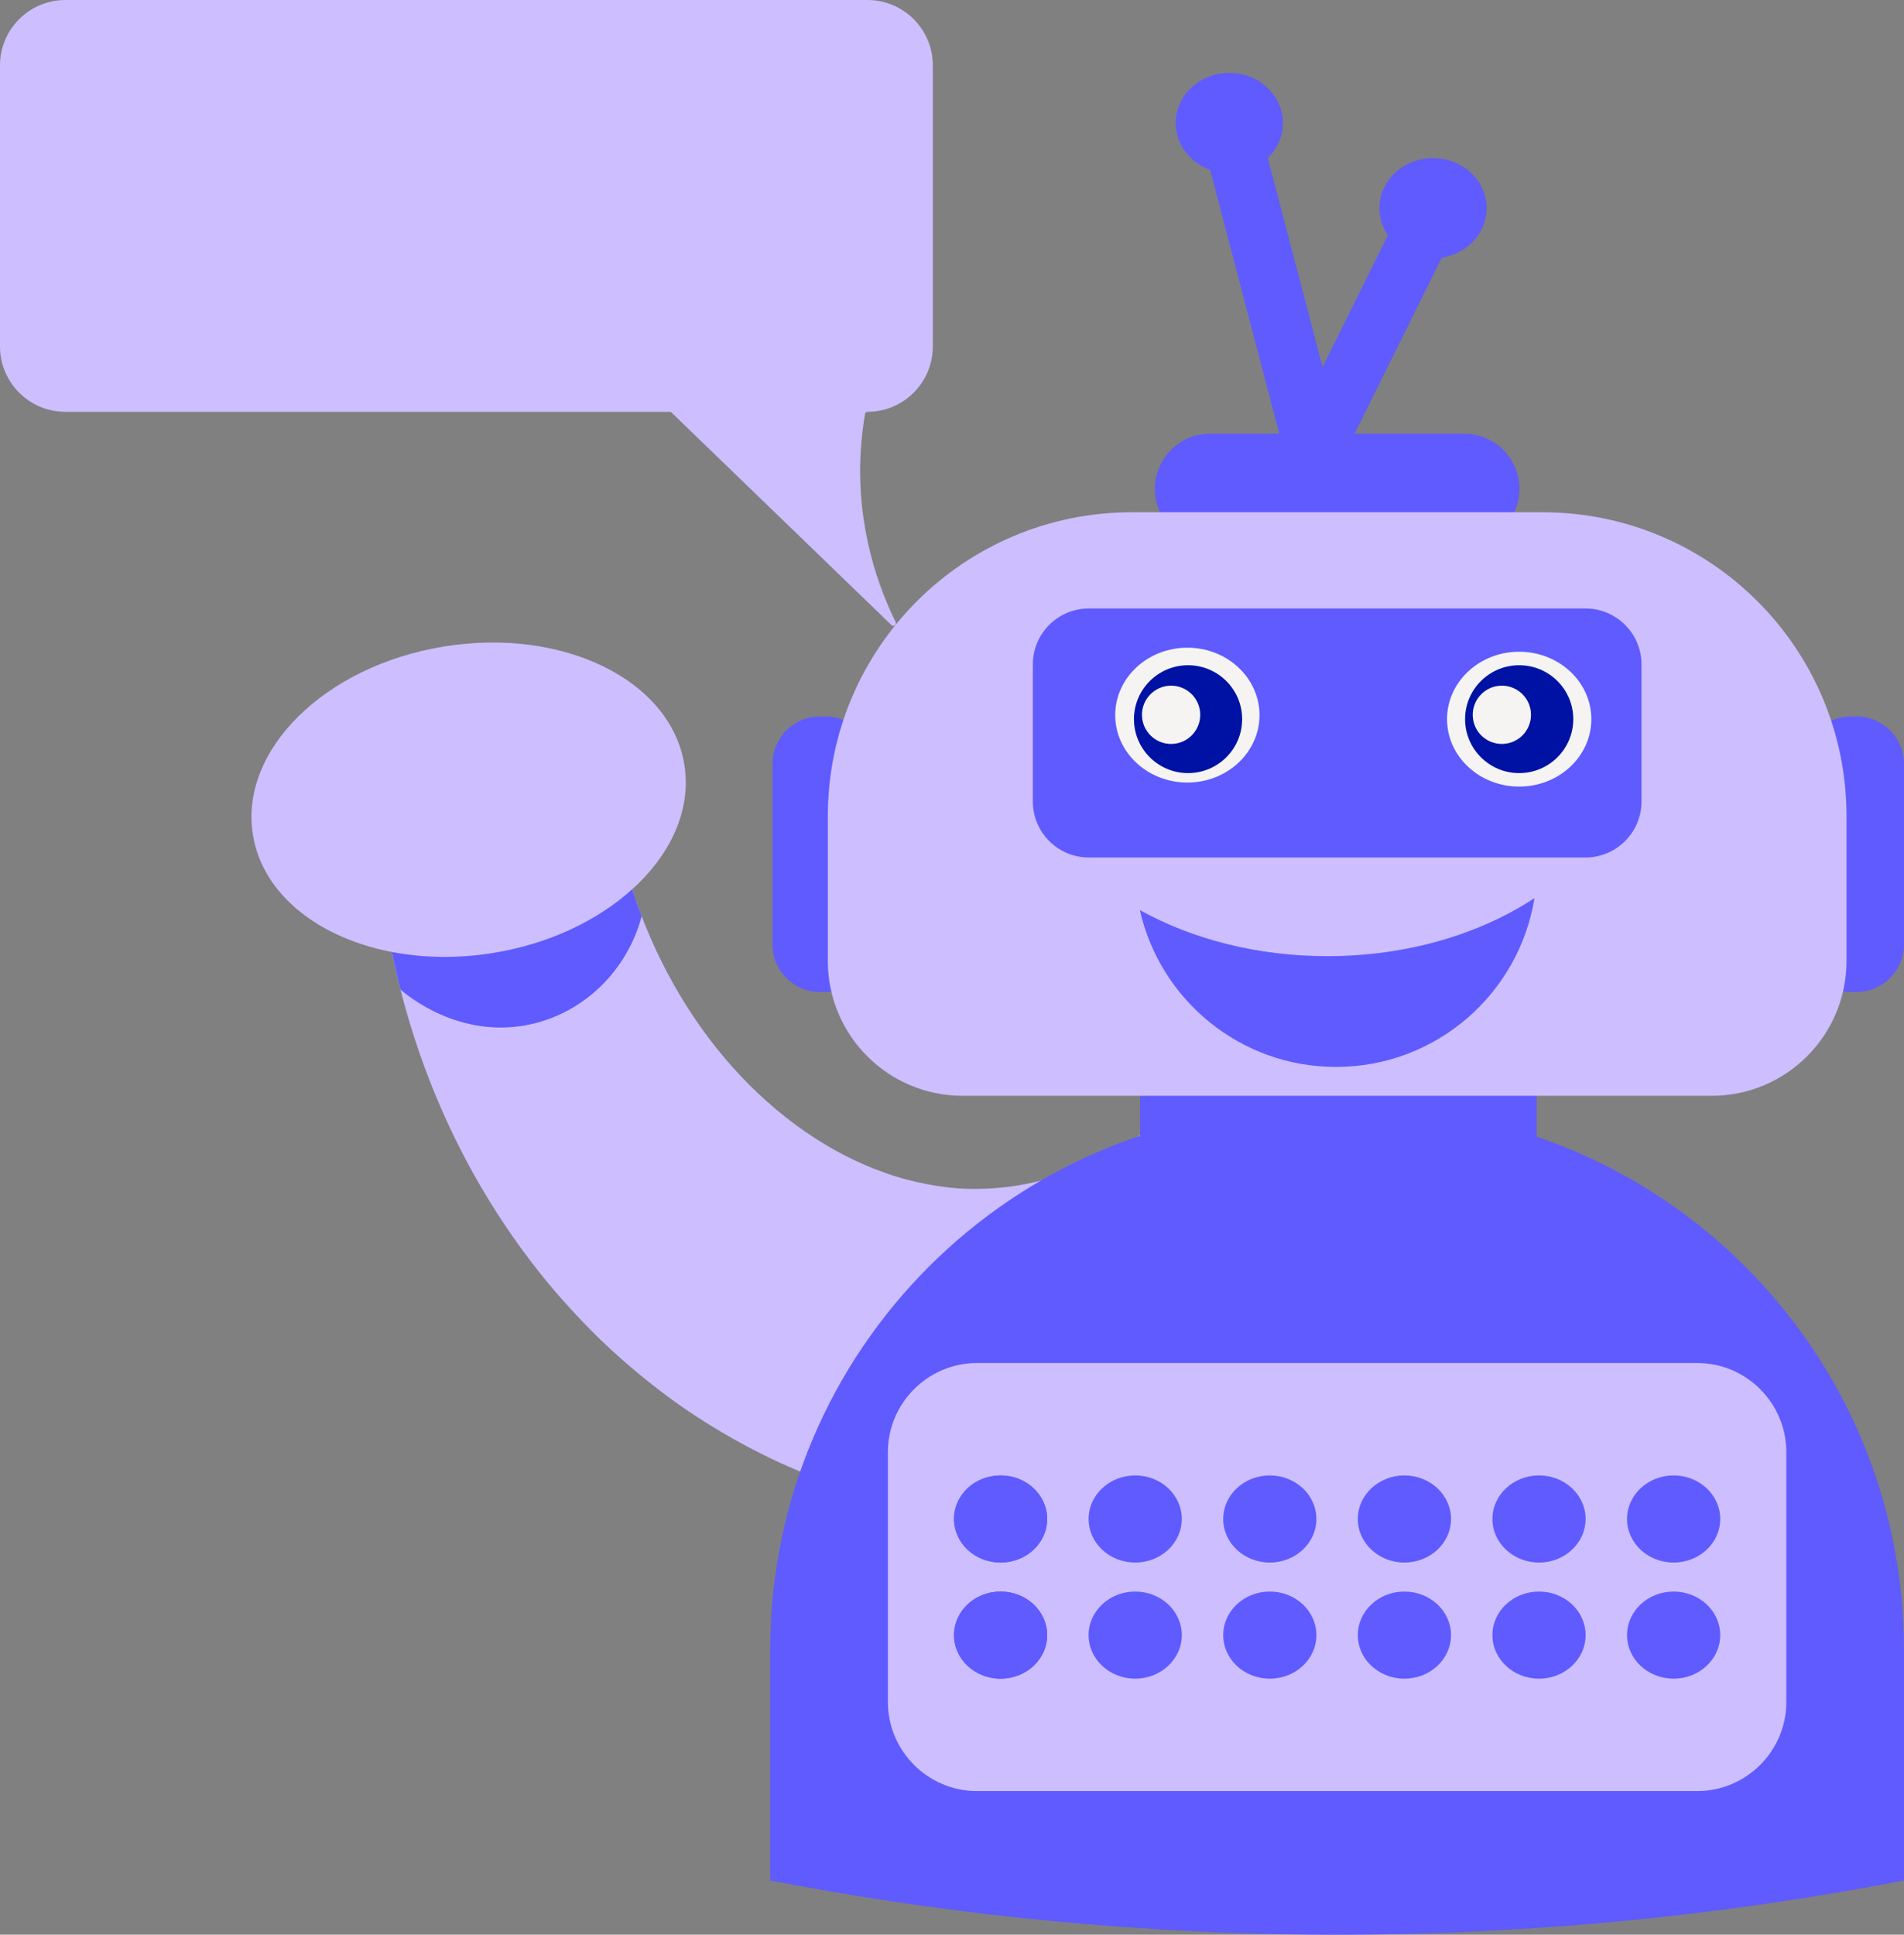 <?xml version="1.0" encoding="UTF-8"?><svg xmlns="http://www.w3.org/2000/svg" xmlns:xlink="http://www.w3.org/1999/xlink" height="487.0" preserveAspectRatio="xMidYMid meet" version="1.0" viewBox="0.0 0.0 479.4 487.0" width="479.4" zoomAndPan="magnify"><rect x="0.0" y="0.0" width="479.4" height="487.0" fill="#808080" stroke="none"/><defs><clipPath id="a"><path d="M 454 180 L 479.391 180 L 479.391 250 L 454 250 Z M 454 180"/></clipPath><clipPath id="b"><path d="M 193 278 L 479.391 278 L 479.391 486.988 L 193 486.988 Z M 193 278"/></clipPath></defs><g><g id="change1_1"><path d="M 358.914 346.062 C 353.098 350.441 347.039 354.48 340.812 358.109 C 334.578 361.75 328.156 365.059 321.445 367.934 C 308.129 373.781 293.727 378.012 278.766 380.109 C 276.891 380.363 275.035 380.656 273.152 380.844 L 267.473 381.273 C 263.703 381.625 259.883 381.578 256.082 381.582 L 253.234 381.57 C 252.289 381.566 251.336 381.465 250.387 381.414 L 244.703 381.008 L 241.867 380.781 C 240.926 380.676 239.988 380.543 239.051 380.422 C 237.176 380.148 235.289 379.957 233.441 379.594 C 225.988 378.375 218.723 376.492 211.684 374.172 C 204.656 371.836 197.828 369.062 191.359 365.781 C 184.875 362.52 178.684 358.855 172.801 354.859 C 166.938 350.84 161.41 346.465 156.191 341.84 C 150.953 337.234 146.133 332.27 141.582 327.145 C 137.02 322.023 132.852 316.641 128.988 311.098 C 113.527 288.914 103.473 263.965 98.469 238.562 L 159.094 223.645 C 164.559 240.609 173.262 256.094 184.406 268.566 C 195.512 281.035 209.055 290.449 222.961 295.258 C 226.418 296.516 229.918 297.391 233.371 298.07 C 236.828 298.723 240.262 299.172 243.652 299.25 C 250.43 299.406 256.996 298.629 263.52 296.797 C 270.031 294.98 276.527 292.211 282.793 288.422 C 285.938 286.594 289.008 284.473 291.953 282.211 C 294.914 279.945 297.684 277.535 300.305 274.992 L 358.914 346.062" fill="#cdbeff"/></g><g id="change2_2"><path d="M 386.91 302.02 L 287.062 302.02 L 287.062 262.305 L 386.91 262.305 L 386.91 302.02" fill="#5f5bff"/></g><g id="change2_3"><path d="M 207.867 249.695 L 206.422 249.695 C 199.859 249.695 194.492 244.328 194.492 237.766 L 194.492 192.273 C 194.492 185.711 199.859 180.344 206.422 180.344 L 207.867 180.344 C 214.43 180.344 219.797 185.711 219.797 192.273 L 219.797 237.766 C 219.797 244.328 214.43 249.695 207.867 249.695" fill="#5f5bff"/></g><g clip-path="url(#a)" id="change2_22"><path d="M 467.465 249.695 L 466.02 249.695 C 459.457 249.695 454.09 244.328 454.09 237.766 L 454.09 192.273 C 454.09 185.711 459.457 180.344 466.02 180.344 L 467.465 180.344 C 474.027 180.344 479.395 185.711 479.395 192.273 L 479.395 237.766 C 479.395 244.328 474.027 249.695 467.465 249.695" fill="#5f5bff"/></g><g clip-path="url(#b)" id="change2_1"><path d="M 479.395 473.348 C 438.801 481.176 388.27 487.465 330.176 486.965 C 277.719 486.512 231.711 480.633 193.934 473.348 C 193.934 453.98 193.934 434.617 193.934 415.25 C 193.934 339.961 254.973 278.922 330.262 278.922 L 343.066 278.922 C 418.359 278.922 479.395 339.961 479.395 415.25 L 479.395 473.348" fill="#5f5bff"/></g><g id="change2_4"><path d="M 368.703 109.18 L 341.062 109.18 L 363.027 64.848 C 369.43 63.859 374.316 58.68 374.316 52.418 C 374.316 45.449 368.273 39.805 360.816 39.805 C 353.363 39.805 347.316 45.449 347.316 52.418 C 347.316 54.922 348.109 57.25 349.457 59.215 L 333.004 92.418 L 319.207 39.746 C 321.562 37.477 323.02 34.387 323.02 30.973 C 323.02 24.008 316.977 18.359 309.52 18.359 C 302.062 18.359 296.02 24.008 296.02 30.973 C 296.02 36.352 299.629 40.934 304.703 42.746 L 322.105 109.18 L 304.656 109.18 C 297.023 109.18 290.781 115.422 290.781 123.055 C 290.781 130.684 297.023 136.93 304.656 136.93 L 368.703 136.93 C 376.336 136.93 382.578 130.684 382.578 123.055 C 382.578 115.422 376.336 109.18 368.703 109.18" fill="#5f5bff"/></g><g id="change1_2"><path d="M 430.984 275.832 L 242.375 275.832 C 223.629 275.832 208.434 260.633 208.434 241.891 L 208.434 205.465 C 208.434 163.203 242.691 128.945 284.953 128.945 L 388.402 128.945 C 430.664 128.945 464.926 163.203 464.926 205.465 L 464.926 241.891 C 464.926 260.633 449.73 275.832 430.984 275.832" fill="#cdbeff"/></g><g id="change2_5"><path d="M 399.238 215.84 L 274.121 215.84 C 266.383 215.84 260.051 209.508 260.051 201.77 L 260.051 167.234 C 260.051 159.496 266.383 153.168 274.121 153.168 L 399.238 153.168 C 406.977 153.168 413.309 159.496 413.309 167.234 L 413.309 201.77 C 413.309 209.508 406.977 215.84 399.238 215.84" fill="#5f5bff"/></g><g id="change3_1"><path d="M 317.125 180.008 C 317.125 189.379 308.992 196.98 298.961 196.98 C 288.93 196.98 280.797 189.379 280.797 180.008 C 280.797 170.633 288.93 163.035 298.961 163.035 C 308.992 163.035 317.125 170.633 317.125 180.008" fill="#f5f4f3"/></g><g id="change3_2"><path d="M 400.672 181.023 C 400.672 190.398 392.539 197.996 382.508 197.996 C 372.477 197.996 364.344 190.398 364.344 181.023 C 364.344 171.652 372.477 164.055 382.508 164.055 C 392.539 164.055 400.672 171.652 400.672 181.023" fill="#f5f4f3"/></g><g id="change4_1"><path d="M 396.129 181.023 C 396.129 188.523 390.031 194.602 382.508 194.602 C 374.984 194.602 368.887 188.523 368.887 181.023 C 368.887 173.527 374.984 167.449 382.508 167.449 C 390.031 167.449 396.129 173.527 396.129 181.023" fill="#0012a3"/></g><g id="change4_2"><path d="M 312.754 181.023 C 312.754 188.523 306.656 194.602 299.137 194.602 C 291.613 194.602 285.516 188.523 285.516 181.023 C 285.516 173.527 291.613 167.449 299.137 167.449 C 306.656 167.449 312.754 173.527 312.754 181.023" fill="#0012a3"/></g><g id="change3_3"><path d="M 378.297 187.262 C 374.246 187.344 370.898 184.129 370.816 180.078 C 370.734 176.027 373.949 172.68 377.996 172.594 C 382.047 172.512 385.398 175.727 385.48 179.777 C 385.562 183.828 382.348 187.176 378.297 187.262" fill="#f5f4f3"/></g><g id="change3_4"><path d="M 295.016 187.262 C 290.969 187.344 287.617 184.129 287.535 180.078 C 287.453 176.027 290.668 172.68 294.715 172.594 C 298.766 172.512 302.117 175.727 302.199 179.777 C 302.281 183.828 299.066 187.176 295.016 187.262" fill="#f5f4f3"/></g><g id="change2_6"><path d="M 334.184 240.68 C 316.438 240.68 300.09 236.352 287.004 229.086 C 292.086 251.68 312.258 268.562 336.387 268.562 C 361.574 268.562 382.457 250.168 386.355 226.078 C 372.559 235.152 354.262 240.68 334.184 240.68" fill="#5f5bff"/></g><g id="change1_3"><path d="M 427.359 450.844 L 245.973 450.844 C 233.645 450.844 223.559 440.758 223.559 428.43 L 223.559 365.508 C 223.559 353.18 233.645 343.094 245.973 343.094 L 427.359 343.094 C 439.684 343.094 449.77 353.18 449.77 365.508 L 449.77 428.43 C 449.77 440.758 439.684 450.844 427.359 450.844" fill="#cdbeff"/></g><g id="change2_7"><path d="M 263.664 382.352 C 263.664 388.406 258.414 393.316 251.934 393.316 C 245.453 393.316 240.203 388.406 240.203 382.352 C 240.203 376.301 245.453 371.391 251.934 371.391 C 258.414 371.391 263.664 376.301 263.664 382.352" fill="#5f5bff"/></g><g id="change2_8"><path d="M 263.664 382.352 C 263.664 388.406 258.414 393.316 251.934 393.316 C 245.453 393.316 240.203 388.406 240.203 382.352 C 240.203 376.301 245.453 371.391 251.934 371.391 C 258.414 371.391 263.664 376.301 263.664 382.352" fill="#5f5bff"/></g><g id="change2_9"><path d="M 297.559 382.352 C 297.559 388.406 292.305 393.316 285.828 393.316 C 279.348 393.316 274.094 388.406 274.094 382.352 C 274.094 376.301 279.348 371.391 285.828 371.391 C 292.305 371.391 297.559 376.301 297.559 382.352" fill="#5f5bff"/></g><g id="change2_10"><path d="M 331.449 382.352 C 331.449 388.406 326.199 393.316 319.719 393.316 C 313.238 393.316 307.988 388.406 307.988 382.352 C 307.988 376.301 313.238 371.391 319.719 371.391 C 326.199 371.391 331.449 376.301 331.449 382.352" fill="#5f5bff"/></g><g id="change2_11"><path d="M 365.344 382.352 C 365.344 388.406 360.09 393.316 353.609 393.316 C 347.133 393.316 341.879 388.406 341.879 382.352 C 341.879 376.301 347.133 371.391 353.609 371.391 C 360.09 371.391 365.344 376.301 365.344 382.352" fill="#5f5bff"/></g><g id="change2_12"><path d="M 399.234 382.352 C 399.234 388.406 393.98 393.316 387.504 393.316 C 381.023 393.316 375.77 388.406 375.77 382.352 C 375.77 376.301 381.023 371.391 387.504 371.391 C 393.98 371.391 399.234 376.301 399.234 382.352" fill="#5f5bff"/></g><g id="change2_13"><path d="M 433.129 382.352 C 433.129 388.406 427.875 393.316 421.395 393.316 C 414.914 393.316 409.664 388.406 409.664 382.352 C 409.664 376.301 414.914 371.391 421.395 371.391 C 427.875 371.391 433.129 376.301 433.129 382.352" fill="#5f5bff"/></g><g id="change2_14"><path d="M 263.664 411.586 C 263.664 417.637 258.414 422.547 251.934 422.547 C 245.453 422.547 240.203 417.637 240.203 411.586 C 240.203 405.531 245.453 400.621 251.934 400.621 C 258.414 400.621 263.664 405.531 263.664 411.586" fill="#5f5bff"/></g><g id="change2_15"><path d="M 263.664 411.586 C 263.664 417.637 258.414 422.547 251.934 422.547 C 245.453 422.547 240.203 417.637 240.203 411.586 C 240.203 405.531 245.453 400.621 251.934 400.621 C 258.414 400.621 263.664 405.531 263.664 411.586" fill="#5f5bff"/></g><g id="change2_16"><path d="M 297.559 411.586 C 297.559 417.637 292.305 422.547 285.828 422.547 C 279.348 422.547 274.094 417.637 274.094 411.586 C 274.094 405.531 279.348 400.621 285.828 400.621 C 292.305 400.621 297.559 405.531 297.559 411.586" fill="#5f5bff"/></g><g id="change2_17"><path d="M 331.449 411.586 C 331.449 417.637 326.199 422.547 319.719 422.547 C 313.238 422.547 307.988 417.637 307.988 411.586 C 307.988 405.531 313.238 400.621 319.719 400.621 C 326.199 400.621 331.449 405.531 331.449 411.586" fill="#5f5bff"/></g><g id="change2_18"><path d="M 365.344 411.586 C 365.344 417.637 360.09 422.547 353.609 422.547 C 347.133 422.547 341.879 417.637 341.879 411.586 C 341.879 405.531 347.133 400.621 353.609 400.621 C 360.09 400.621 365.344 405.531 365.344 411.586" fill="#5f5bff"/></g><g id="change2_19"><path d="M 399.234 411.586 C 399.234 417.637 393.98 422.547 387.504 422.547 C 381.023 422.547 375.77 417.637 375.77 411.586 C 375.77 405.531 381.023 400.621 387.504 400.621 C 393.98 400.621 399.234 405.531 399.234 411.586" fill="#5f5bff"/></g><g id="change2_20"><path d="M 433.129 411.586 C 433.129 417.637 427.875 422.547 421.395 422.547 C 414.914 422.547 409.664 417.637 409.664 411.586 C 409.664 405.531 414.914 400.621 421.395 400.621 C 427.875 400.621 433.129 405.531 433.129 411.586" fill="#5f5bff"/></g><g id="change1_4"><path d="M 234.867 16.414 L 234.867 87.254 C 234.867 96.277 227.484 103.66 218.461 103.66 C 218.133 103.66 217.855 103.891 217.801 104.211 C 217.285 107.203 216.906 110.355 216.715 113.672 C 215.594 133.074 221.414 148.273 225.52 156.582 C 225.848 157.246 224.992 157.863 224.461 157.348 L 169.086 103.848 C 168.961 103.727 168.793 103.66 168.621 103.66 L 16.41 103.66 C 7.383 103.66 0 96.277 0 87.254 L 0 16.414 C 0 7.387 7.383 0.004 16.41 0.004 L 218.461 0.004 C 227.484 0.004 234.867 7.387 234.867 16.414" fill="#cdbeff"/></g><g id="change1_5"><path d="M 172.301 192.418 C 175.785 213.711 154.293 234.945 124.301 239.852 C 94.309 244.762 67.168 231.477 63.688 210.188 C 60.203 188.895 81.695 167.656 111.688 162.75 C 141.68 157.844 168.816 171.125 172.301 192.418" fill="#cdbeff"/></g><g id="change2_21"><path d="M 161.562 230.621 C 160.707 228.395 159.906 226.141 159.164 223.855 C 150.543 231.656 138.363 237.555 124.301 239.852 C 115.32 241.32 106.602 241.148 98.691 239.633 C 99.332 242.793 100.051 245.945 100.848 249.09 C 102.188 250.27 115.785 261.902 133.887 257.766 C 147.266 254.711 157.934 244.219 161.562 230.621" fill="#5f5bff"/></g></g></svg>